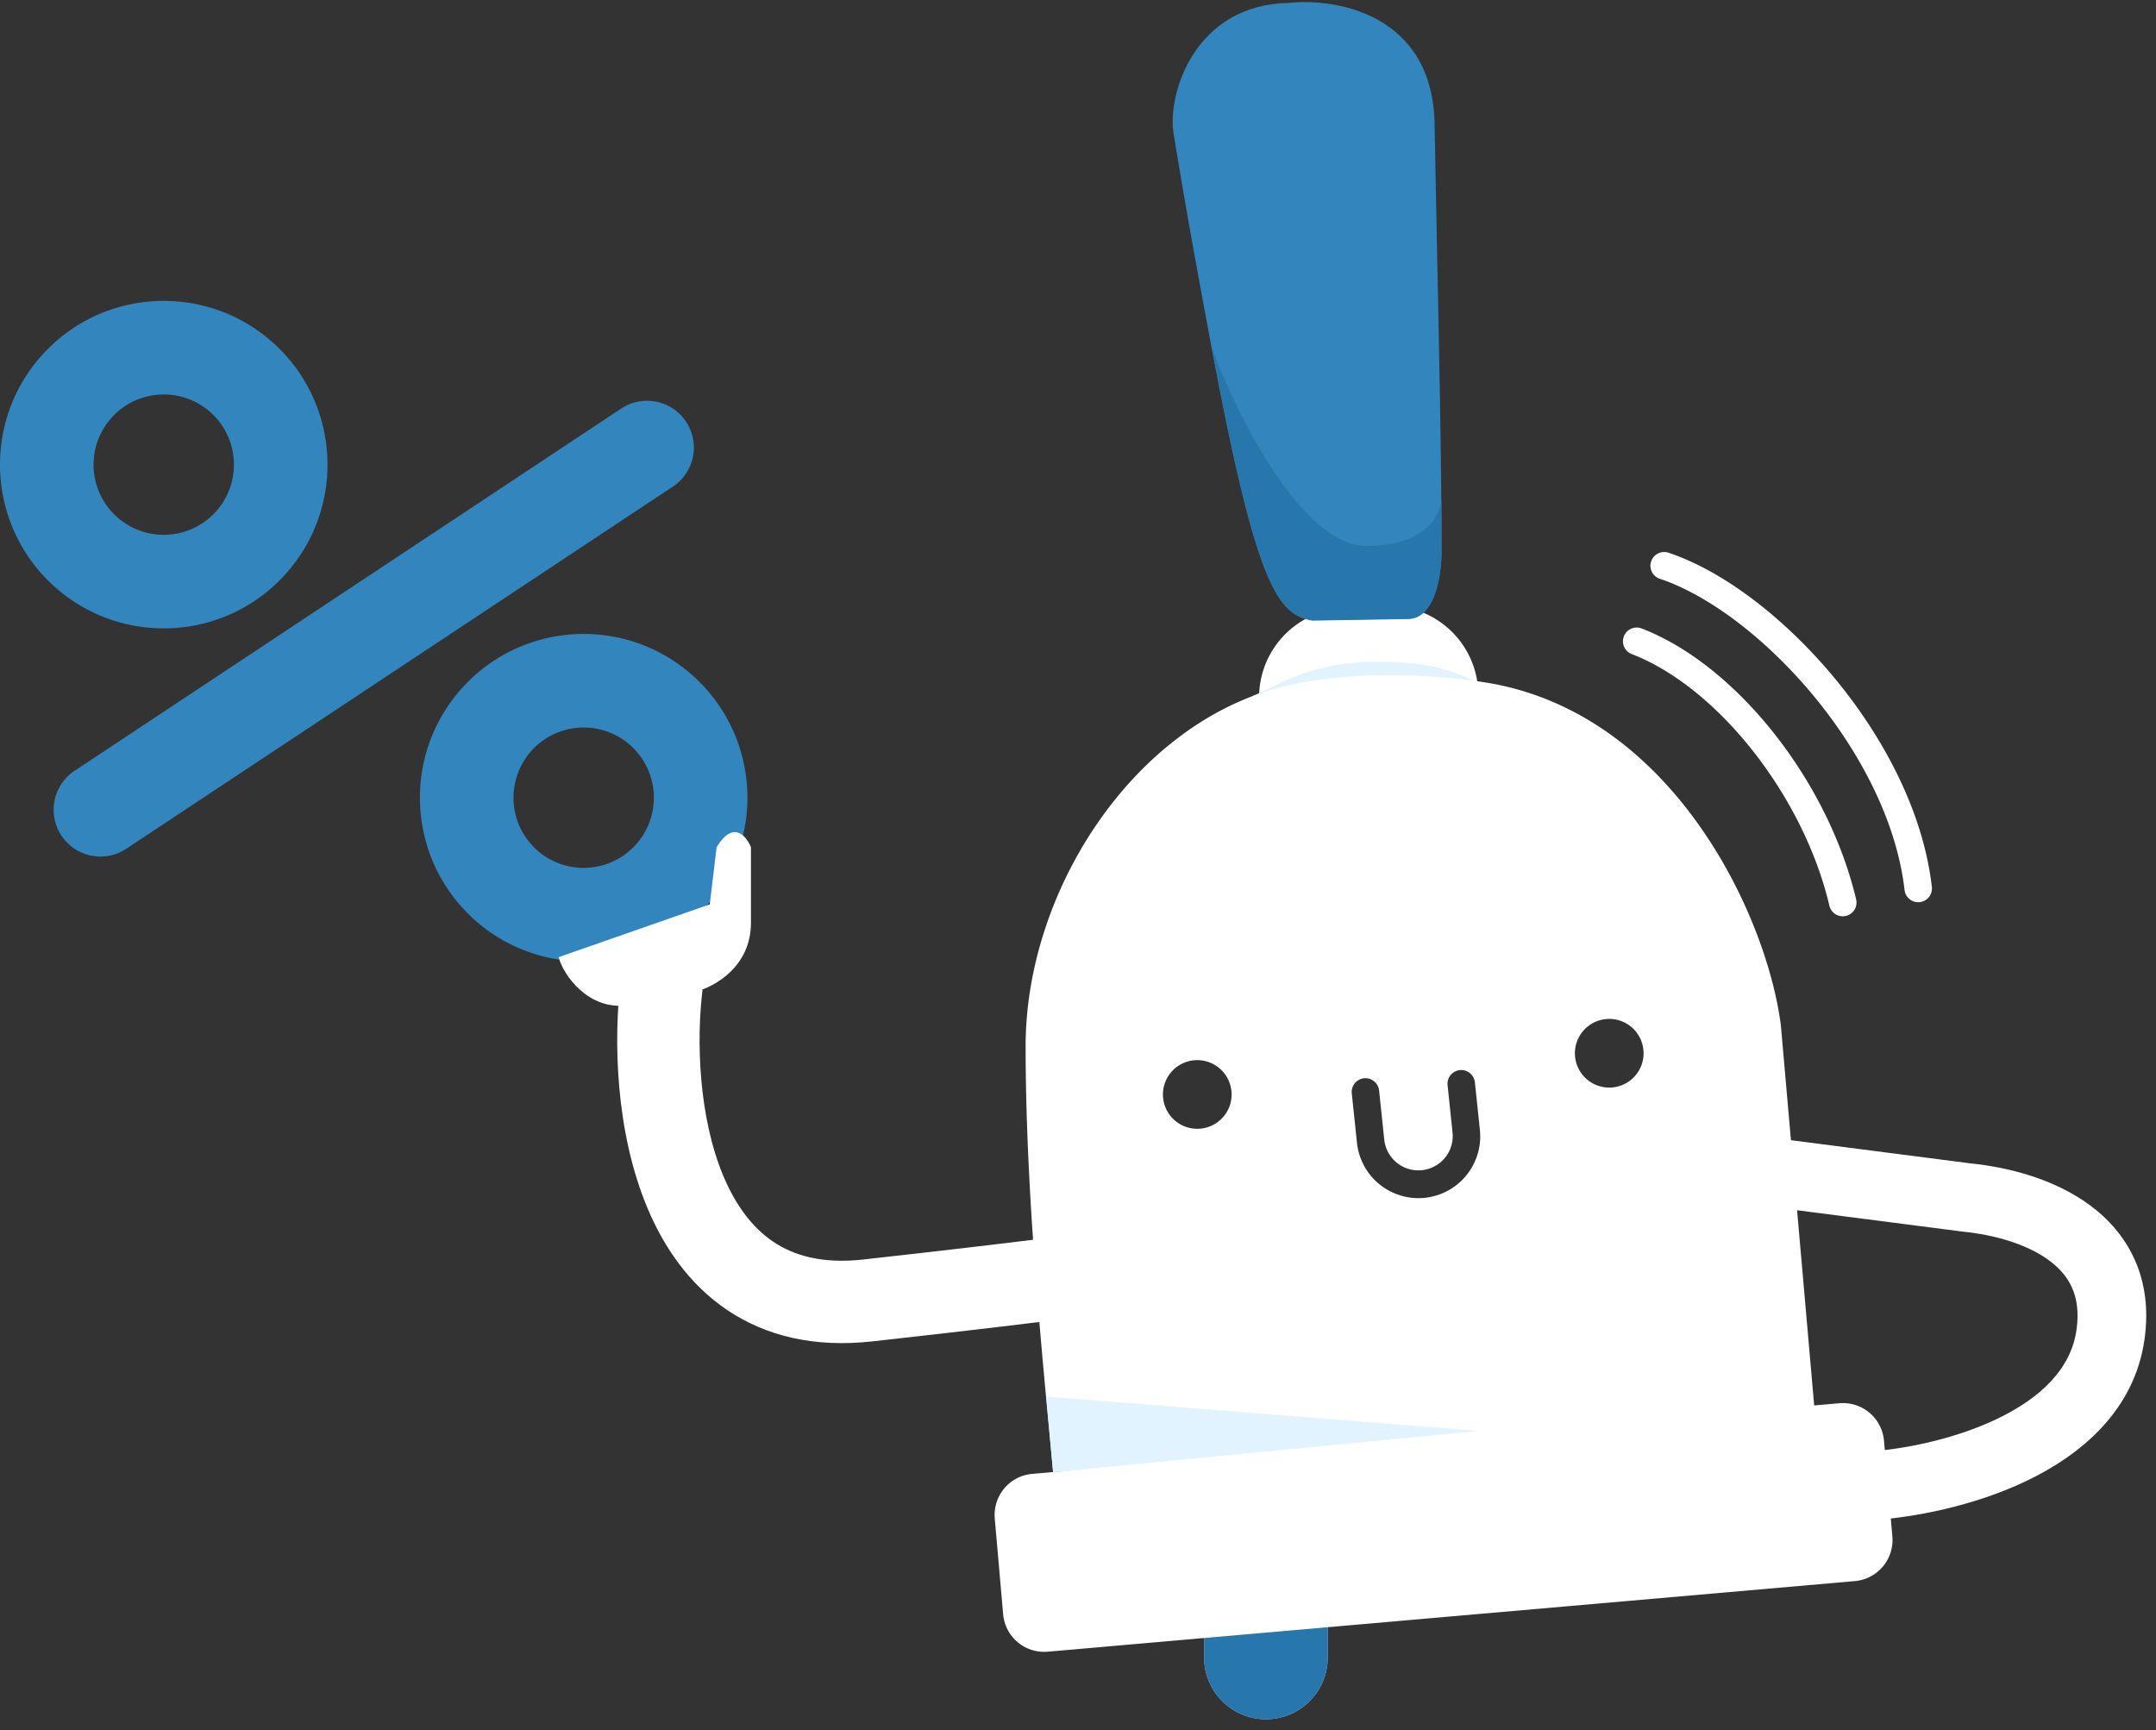 <svg width="157" height="126" fill="none" xmlns="http://www.w3.org/2000/svg"><rect width="100%" height="100%" fill="#333333" stroke="none"/><path fill-rule="evenodd" clip-rule="evenodd" d="M118.251 46.339a1 1 0 0 1 1.293-.575c3.465 1.333 6.85 4.12 9.612 7.6 2.767 3.488 4.964 7.744 6.001 12.102a1 1 0 1 1-1.945.463c-.962-4.041-3.016-8.036-5.623-11.322-2.614-3.295-5.728-5.809-8.763-6.976a1 1 0 0 1-.575-1.292zm1.985-5.457a1 1 0 0 1 1.265-.633c3.985 1.328 8.455 4.747 12.066 9.098 3.617 4.358 6.482 9.785 7.111 15.236a1 1 0 0 1-1.987.23c-.571-4.95-3.206-10.023-6.663-14.19-3.465-4.173-7.644-7.305-11.16-8.476a1 1 0 0 1-.632-1.265z" fill="#fff"/><path d="M87.685 111.698a4.5 4.5 0 0 1 9 0v9a4.5 4.5 0 0 1-9 0v-9z" fill="#CBC9F8"/><path fill-rule="evenodd" clip-rule="evenodd" d="M39.119 61.917a5.11 5.11 0 1 0 6.768-7.659 5.11 5.11 0 0 0-6.768 7.659zm-4.513 5.105c4.935 4.362 12.47 3.897 16.832-1.038 4.361-4.934 3.896-12.47-1.038-16.831-4.934-4.361-12.47-3.897-16.832 1.038-4.361 4.934-3.896 12.47 1.038 16.831zM8.54 37.664a5.11 5.11 0 1 0 6.769-7.658 5.11 5.11 0 0 0-6.769 7.658zm-4.512 5.105c4.934 4.361 12.47 3.897 16.831-1.038 4.361-4.934 3.897-12.47-1.038-16.831-4.934-4.362-12.47-3.897-16.831 1.038-4.362 4.934-3.897 12.47 1.038 16.831z" fill="#3285BD"/><path d="M45.202 29.775a3.407 3.407 0 1 1 3.763 5.68L9.205 61.801a3.407 3.407 0 1 1-3.764-5.68L45.2 29.774z" fill="#3285BD"/><path d="M91.696 51.117a6.5 6.5 0 0 1 6.15-6.832l2.996-.157a6.5 6.5 0 0 1 .681 12.982l-2.996.157a6.5 6.5 0 0 1-6.831-6.15z" fill="#fff"/><path d="M99.685 48.198c5.408-.139 6.833 1.166 8 1.5l-16.5 1c1.666-.667 4-2.385 8.5-2.5z" fill="#E1F3FF"/><path fill-rule="evenodd" clip-rule="evenodd" d="M129.686 74.698c-1-8-7.868-22.816-21.501-25-4.632-.742-10.994-.805-15.5.5-10.374 3.005-18 14.8-18 26 0 9.727 1.006 20.409 1.707 27.854.107 1.128.206 2.181.294 3.146l55.499-4-2.499-28.5zm-42.501 7.5a2.5 2.5 0 1 0 0-5 2.5 2.5 0 0 0 0 5zm32.5-5.5a2.5 2.5 0 1 1-5-.001 2.5 2.5 0 0 1 5 0zm-19.259 2.719a1 1 0 1 0-1.989.209l.372 3.532a4.5 4.5 0 1 0 8.95-.94l-.358-3.411a1 1 0 0 0-1.989.209l.358 3.41a2.5 2.5 0 1 1-4.972.523l-.372-3.532z" fill="#fff"/><path d="M104.468 9.046c-.129-8-7.15-9.22-10.643-8.83-6.8.109-8.896 6.643-8.347 9.635.183.997.659 4.339 2.749 15.458 3.28 17.45 4.812 19.425 7.32 19.885l6.999-.113c2-.032 2.446-3.373 2.42-5.04.043-7.17-.37-22.996-.498-30.995z" fill="#3285BD"/><path d="M102.56 45.054c1.999-.032 2.446-3.373 2.419-5.04l-.017-3.672c-.018 1-1.061 3.482-5.56 3.404-4.536-.079-9.307-9.342-11.162-14.465 3.28 17.45 4.812 19.425 7.32 19.885l7-.112zm-14.875 66.644a4.5 4.5 0 0 1 9 0v9a4.5 4.5 0 0 1-9 0v-9z" fill="#2777AC"/><path d="M72.44 110.575a3 3 0 0 1 2.726-3.25l58.776-5.143a3.001 3.001 0 0 1 3.25 2.728l.61 6.973a3 3 0 0 1-2.727 3.25l-58.776 5.142a3 3 0 0 1-3.25-2.727l-.61-6.973z" fill="#fff"/><path fill-rule="evenodd" clip-rule="evenodd" d="M47.143 87.958c-2.348-5.602-2.473-12.328-1.935-16.632l5.953.744c-.462 3.696-.287 9.27 1.515 13.568.884 2.108 2.087 3.74 3.626 4.779 1.494 1.007 3.562 1.631 6.551 1.3 7.19-.8 12.003-1.38 15.096-1.782 1.547-.2 2.655-.355 3.41-.468.817-.123 1.098-.18 1.098-.18l1.455 5.821c-.545.137-2.16.384-5.192.777-3.14.408-7.994.993-15.204 1.794-4.211.468-7.744-.383-10.568-2.288-2.78-1.874-4.614-4.592-5.805-7.433z" fill="#fff"/><path d="M54.684 67.198c0 3.2-2.666 4.667-4 5-1.2.52-3.833.884-5 1-2.8.4-4.666-2.167-5-3.5l11-3.843.5-4.157c1.2-2 2.167-.834 2.5 0v5.5z" fill="#fff"/><path d="M76.685 107.198l31-3-31.5-2.5.5 5.5z" fill="#E1F3FF"/><path fill-rule="evenodd" clip-rule="evenodd" d="M127.365 87.677l.64-4.959 15.465 1.996c2.72.276 6.078 1.107 8.696 3.032 2.797 2.057 4.636 5.31 3.994 9.805-.745 5.211-4.683 8.416-8.575 10.28-3.926 1.88-8.347 2.681-11.244 2.862l-.312-4.99c2.435-.152 6.192-.847 9.397-2.382 3.239-1.551 5.384-3.679 5.784-6.477.358-2.505-.554-4.001-2.006-5.07-1.621-1.19-3.994-1.861-6.268-2.088l-.036-.004-15.535-2.005z" fill="#fff"/></svg>